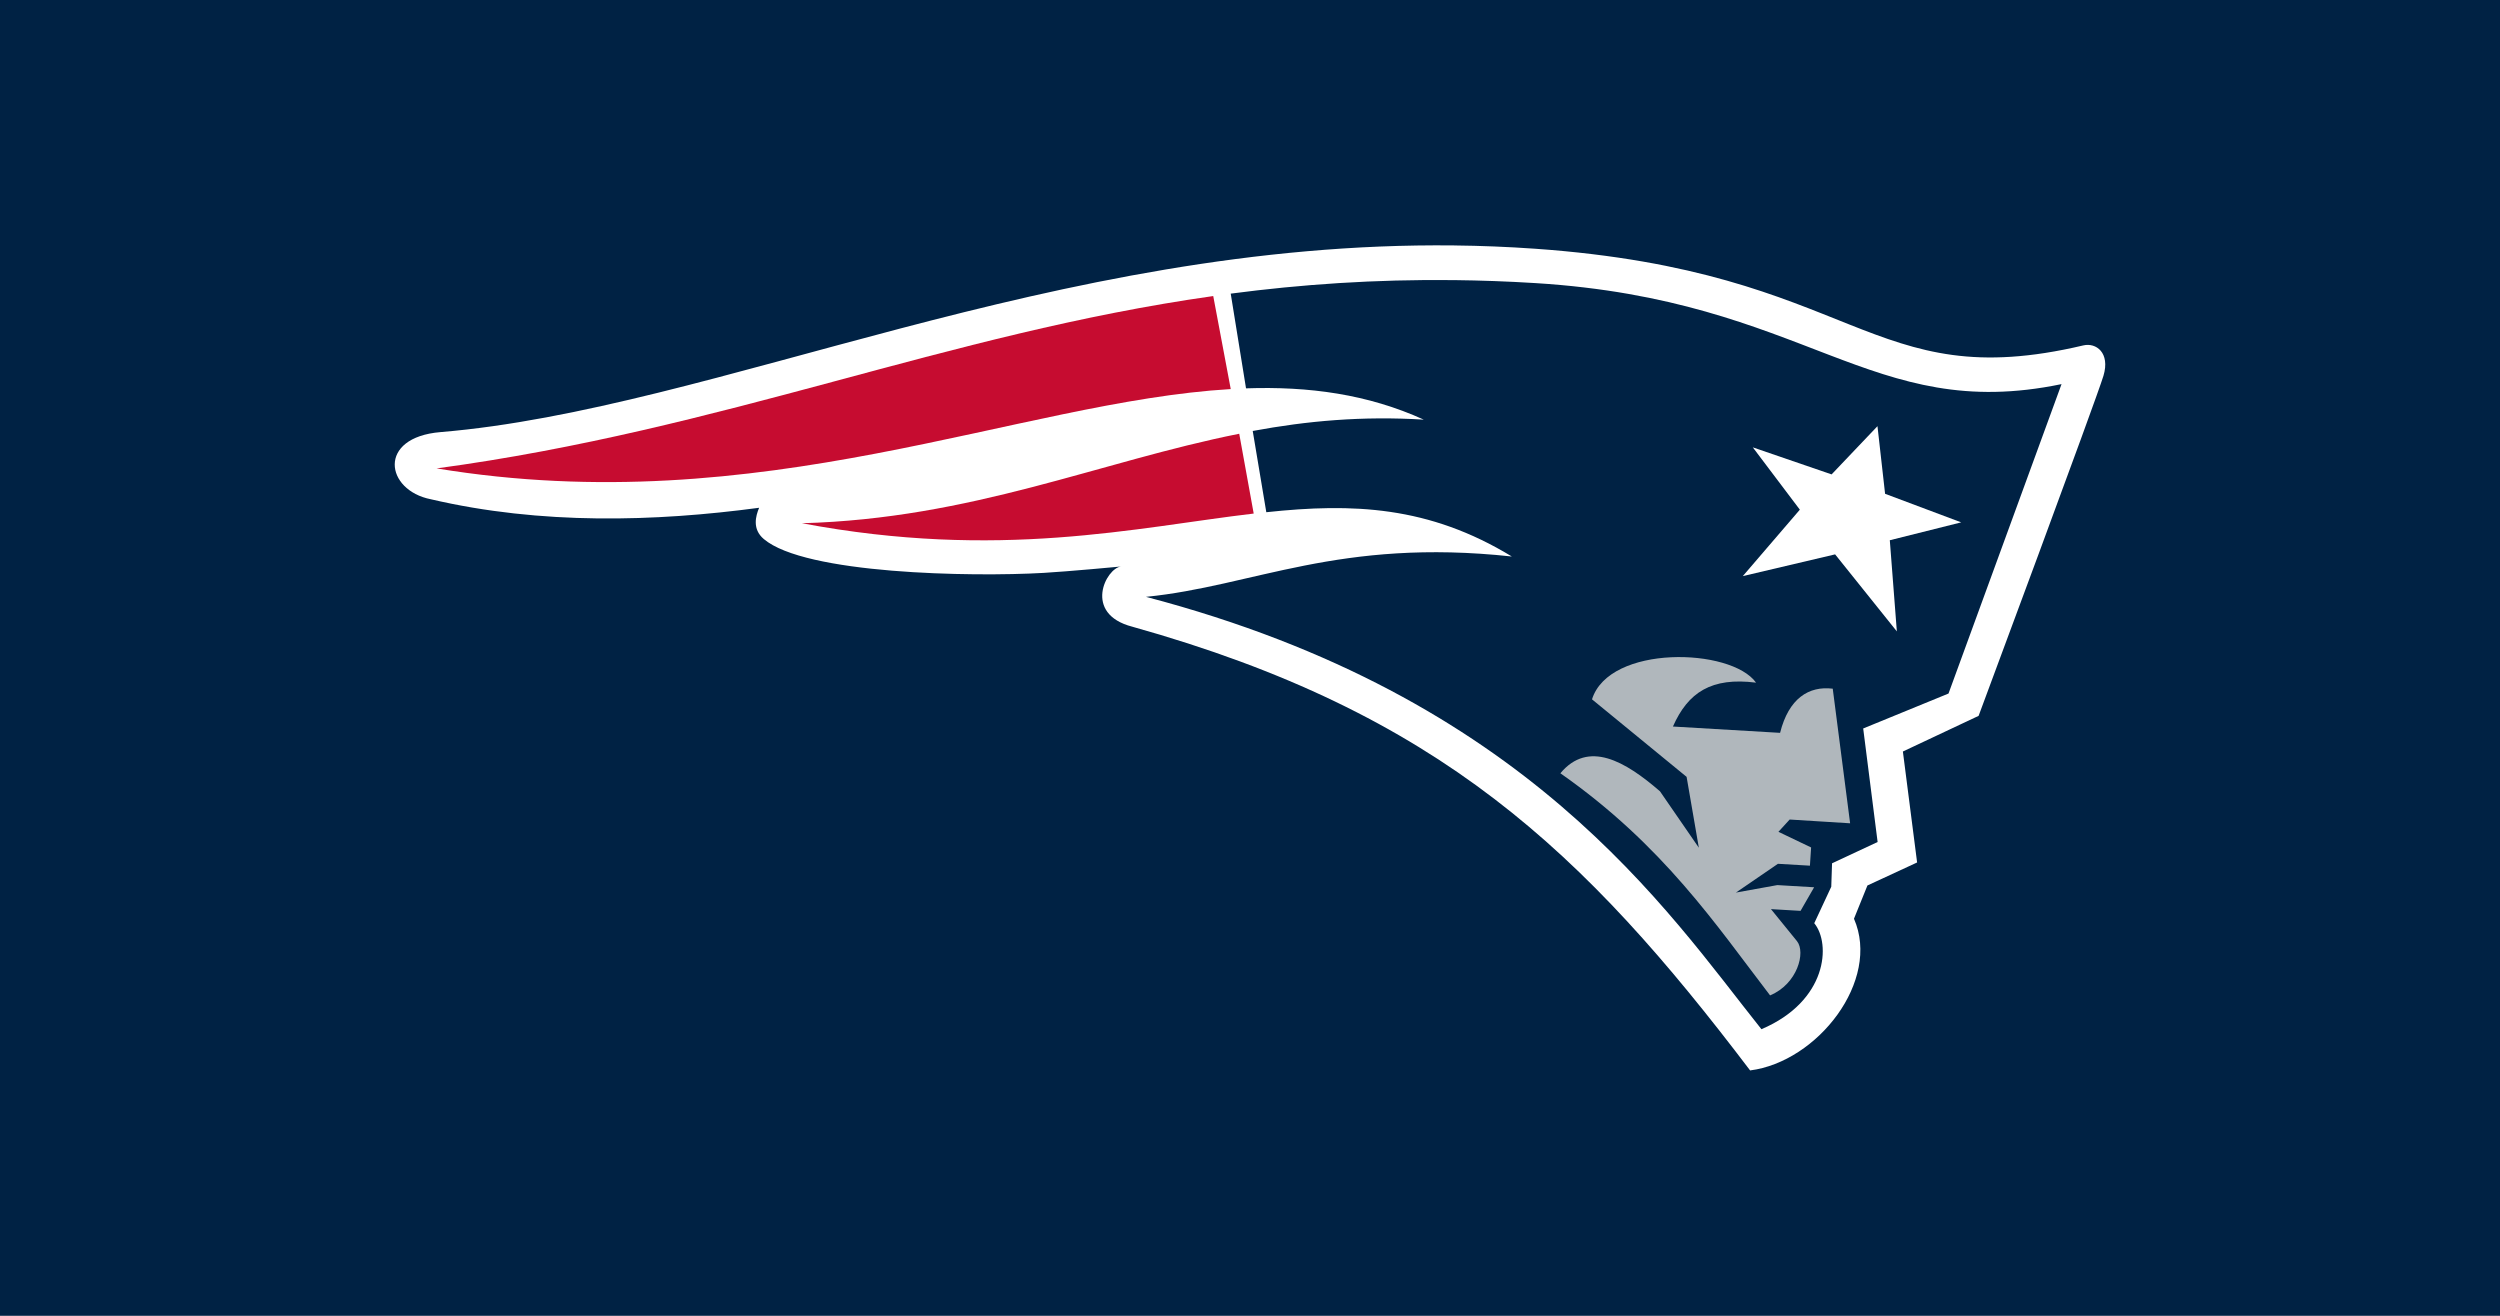 <svg version="1.1" viewBox="0 0 950 500" xml:space="preserve" xmlns="http://www.w3.org/2000/svg"><path class="mono" d="m0 500h950v-500h-950z" style="fill:#024"/><path d="m552.56 93.264c-152.12-1.675-280.92 62.268-385.16 70.934-24.155 2.009-21.023 22.113-3.664 25.525 41.908 9.781 85.154 8.538 124.73 3.231-1.33 3.19-2.665 8.103 1.758 11.869 15.676 13.325 78.693 14.467 106.36 12.875 9.393-0.536 29.447-2.432 29.447-2.432-5.718 0.542-14.656 17.969 4.238 22.877 116.77 32.692 171.71 85.484 234.77 168.62 25.628-3.276 49.759-34.112 39.471-57.65l5.113-12.635 18.877-8.742-5.408-42.164 28.777-13.553s44.818-120.45 47.441-129.22c2.625-8.771-2.807-12.69-7.641-11.549l-0.002-0.002c-81.789 19.316-85.366-28.053-208.37-36.738-10.348-0.731-20.593-1.134-30.734-1.246zm0.059 13.18c10.049 0.113 20.331 0.482 30.875 1.137 103.54 6.42 127.12 53.482 199.89 38.383l-42.951 117.58-32.42 13.277 5.479 43.137-17.314 8.098-0.297 8.902-6.465 13.859c6.397 7.789 5.04 29.612-20.074 40.283-35.928-45.028-88.979-126.27-233.87-164.3 41.014-4.086 73.229-22.467 139.03-15.328-31.548-19.236-60.49-20.354-93.307-16.828l-5.16-30.877c20.545-3.812 41.602-5.752 65.004-4.303-21.289-9.684-43.721-12.714-67.551-11.893l-5.814-35.99c26.742-3.51 54.794-5.479 84.941-5.139z" style="fill:#fff;stroke-width:4.252"/><path d="m461.03 112.5c-101.93 14.438-185.5 50.696-295.13 65.493 123.69 20.392 220.82-25.362 301.78-30.144zm9.875 52.322c-53.227 10.626-101.58 32.253-166.18 34.008 74.949 14.126 126.9 1.599 171.68-3.68z" fill="#c60c30" style="stroke-width:3.401"/><path d="m592.94 293.84c39.164 27.426 59.28 57.813 79.689 84.409 10.38-4.314 13.638-16.36 10.22-20.617l-9.883-12.166 11.242 0.662 5.159-8.965-13.975-0.827-15.744 2.842 15.967-10.934 12.155 0.713 0.451-6.922-12.417-5.946 4.269-4.668 22.969 1.432-6.602-51.154c-9.079-1.107-16.714 3.652-20.013 16.783l-40.716-2.397c5.729-12.988 14.654-18.832 31.591-16.674-9.501-13.308-55.802-14.54-62.341 6.34l35.945 29.457 4.651 26.923-14.769-21.434c-13.279-11.498-27.226-19.556-37.846-6.859" fill="#b0b7bc" style="stroke-width:4.252"/><path d="m713.44 161.95 2.893 25.691 28.921 10.854-27.129 6.796 2.676 34.638-23.459-29.269-35.078 8.263 21.673-25.246-17.873-23.682 29.942 10.277 17.433-18.324" fill="#fff" style="stroke-width:4.252"/></svg>

